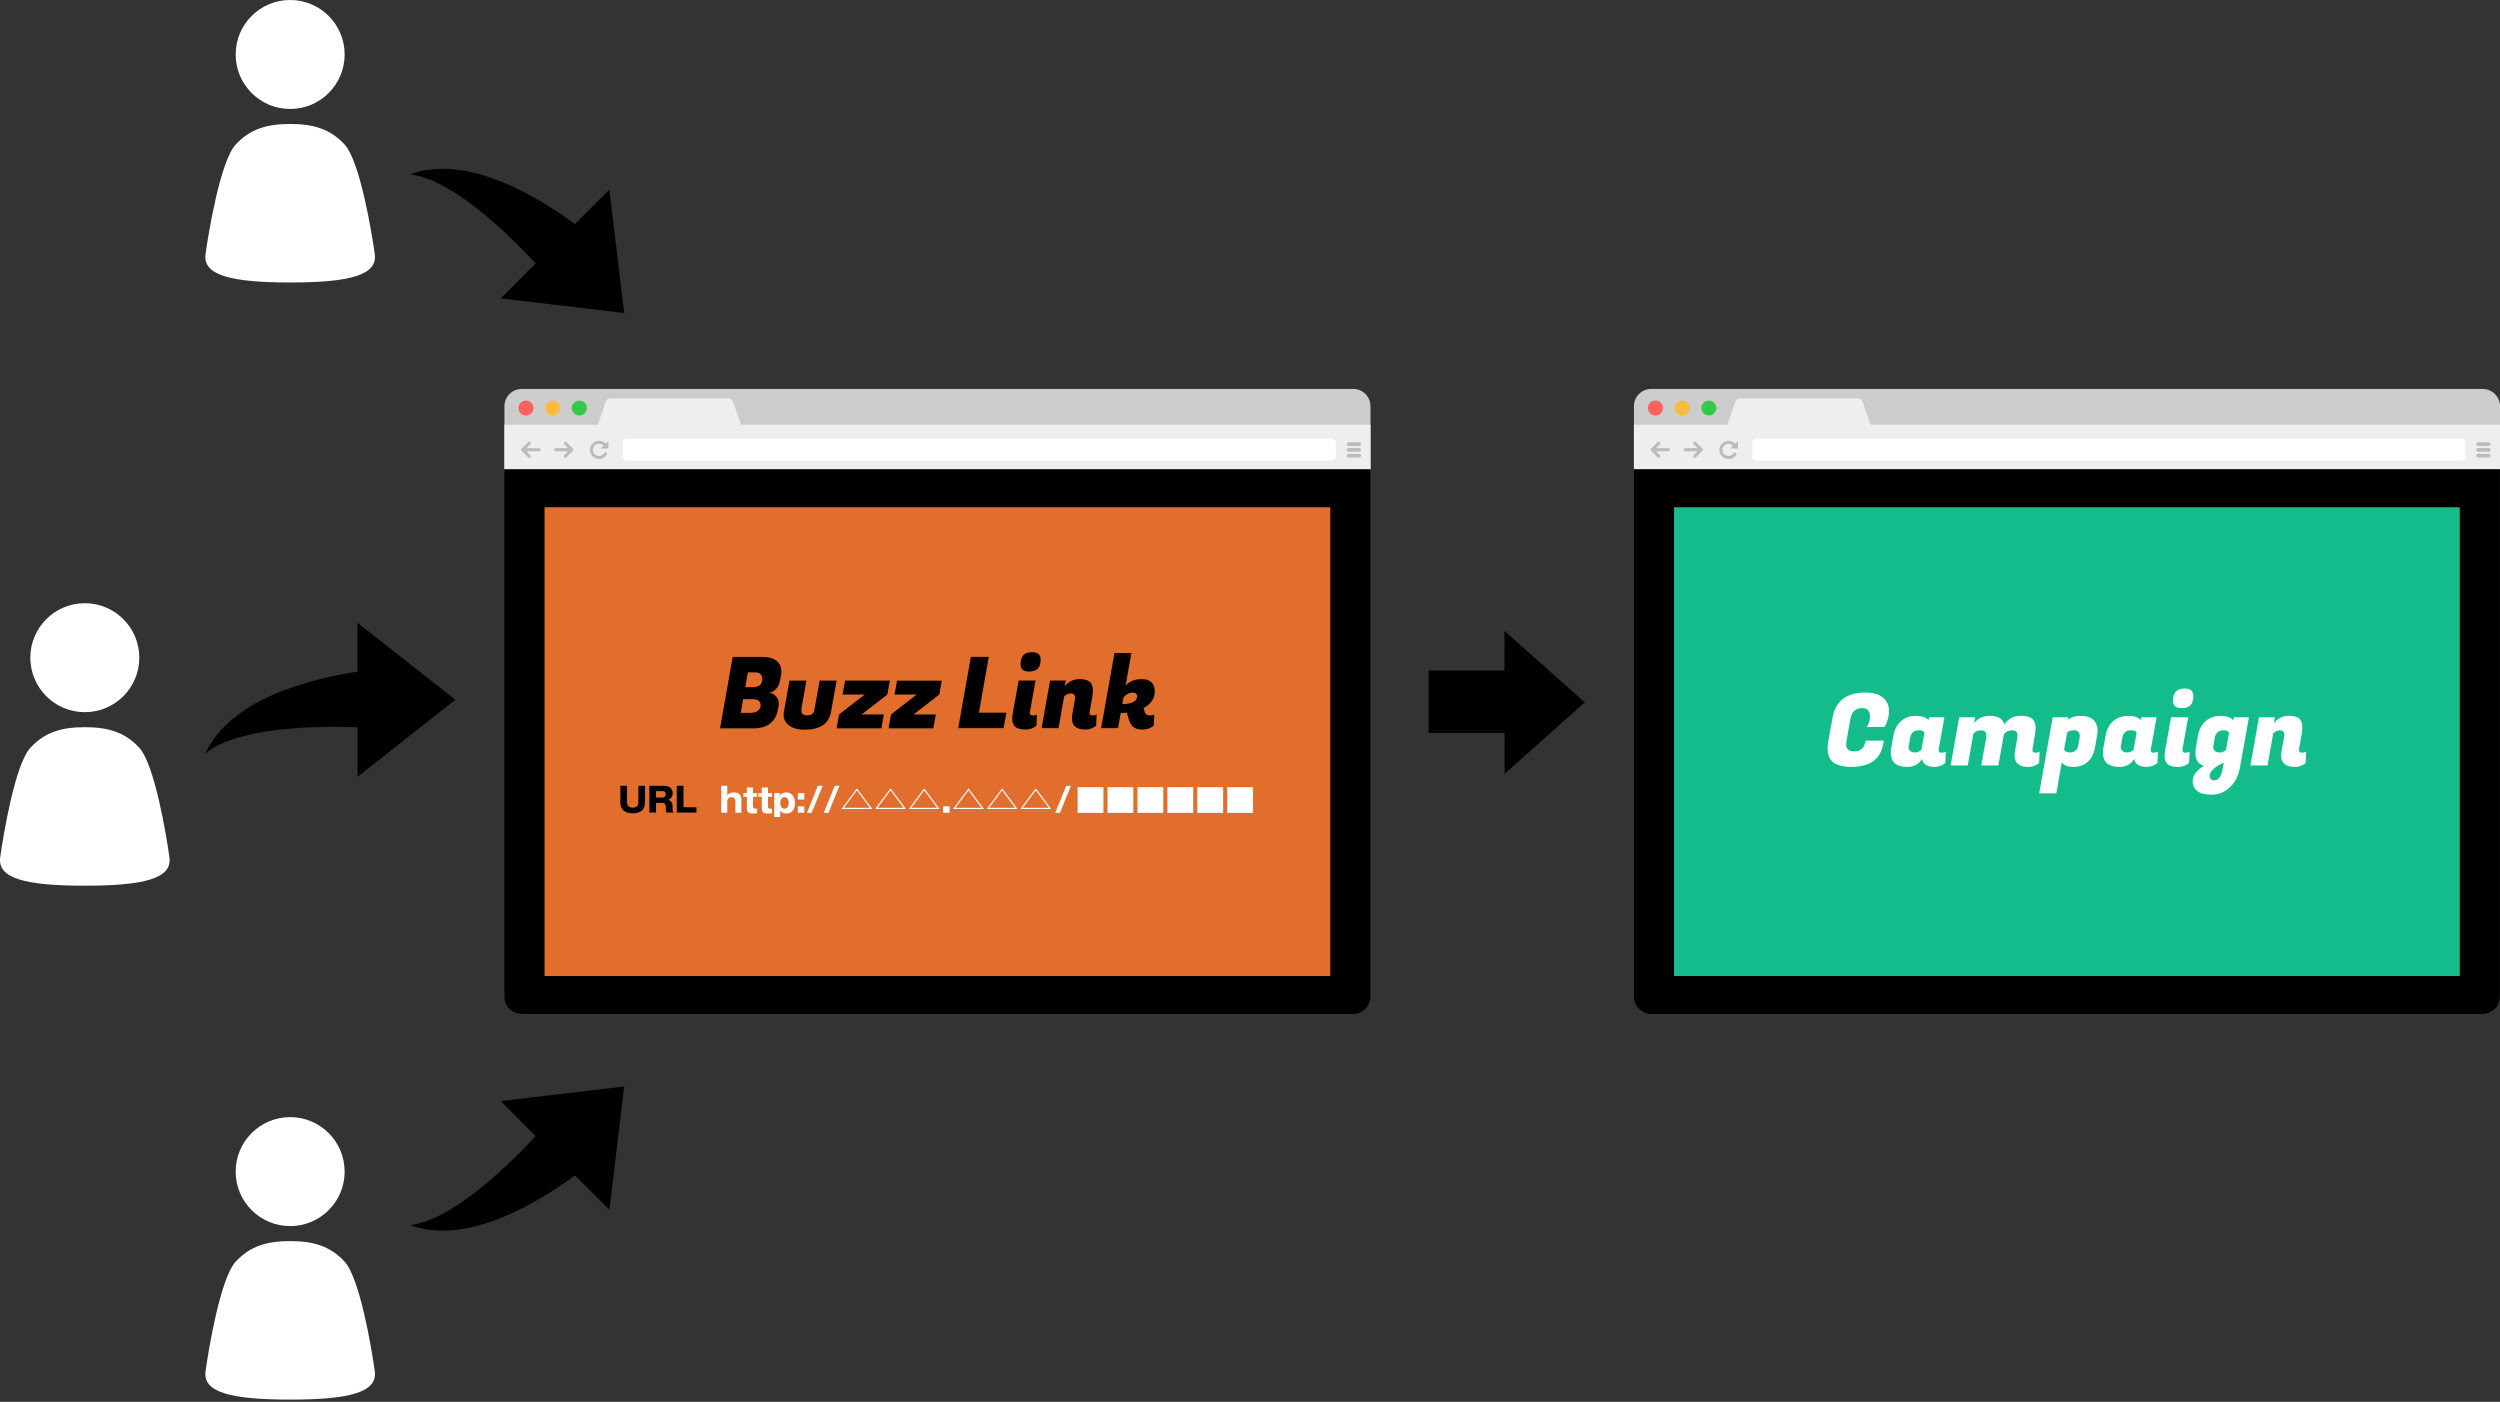 <svg xmlns="http://www.w3.org/2000/svg" xmlns:xlink="http://www.w3.org/1999/xlink" width="560" height="314" viewBox="0 0 560 314"><rect x="0" y="0" width="560" height="314" fill="#333333" stroke="none"/><defs><path id="a" d="M0 0h560v313.51H0z"/></defs><clipPath id="b"><use xlink:href="#a" overflow="visible"/></clipPath><path clip-path="url(#b)" fill="#FFF" d="M31.204 147.323c0 6.74-5.464 12.204-12.204 12.204s-12.205-5.464-12.205-12.204S12.26 135.12 19 135.12c6.74 0 12.204 5.463 12.204 12.203M37.956 192.054c-.638-4.703-3.31-20.823-6.75-24.553-3.198-3.464-6.943-4.613-12.206-4.613-5.262 0-9.008 1.15-12.204 4.614-3.44 3.73-6.113 19.85-6.752 24.554-.638 4.703 5.632 6.34 18.956 6.34s19.594-1.637 18.956-6.34M77.2 12.205c0 6.74-5.465 12.204-12.205 12.204S52.79 18.944 52.79 12.204 58.254 0 64.995 0C71.735 0 77.2 5.464 77.2 12.205M83.95 56.935c-.637-4.703-3.31-20.823-6.75-24.553-3.197-3.465-6.942-4.614-12.205-4.614-5.262 0-9.008 1.15-12.204 4.614-3.44 3.73-6.112 19.85-6.75 24.553-.64 4.703 5.63 6.34 18.955 6.34 13.323 0 19.593-1.637 18.956-6.34"/><path clip-path="url(#b)" fill="#CCC" d="M556.12 87.12H369.88c-2.143 0-3.88 1.728-3.88 3.86v14.143h194V90.98c0-2.132-1.737-3.86-3.88-3.86"/><path clip-path="url(#b)" fill="#EEE" d="M419.015 95.147l-1.825-5.234a.97.97 0 0 0-.916-.65h-26.62c-.414 0-.782.26-.917.65l-1.826 5.234H366v9.976h194v-9.976H419.015z"/><path clip-path="url(#b)" fill="#BBB" d="M373.728 100.39h-2.8l.876-.87a.342.342 0 0 0 0-.487.346.346 0 0 0-.488 0l-1.465 1.457a.34.34 0 0 0 0 .485l1.466 1.456a.345.345 0 0 0 .488 0 .34.34 0 0 0 0-.484l-.875-.87h2.798a.344.344 0 1 0 0-.687M379.877 99.033a.346.346 0 0 0-.488 0 .342.342 0 0 0 0 .486l.874.87h-2.8a.343.343 0 0 0 0 .686h2.8l-.875.87a.34.34 0 0 0 0 .485.345.345 0 0 0 .487 0l1.465-1.455a.34.34 0 0 0 0-.486l-1.465-1.457zM389.29 100.472v-1.727l-.63.625c-.38-.395-.9-.63-1.465-.63-1.13 0-2.05.915-2.05 2.038 0 1.123.92 2.037 2.05 2.037a2.04 2.04 0 0 0 1.734-.953.346.346 0 0 0-.584-.365c-.252.394-.683.63-1.15.63-.75 0-1.36-.605-1.36-1.35 0-.744.61-1.35 1.36-1.35.377 0 .725.16.98.426l-.623.618h1.737z"/><path clip-path="url(#b)" fill="#FFF" d="M551.24 103.192H393.513a1 1 0 0 1-1-1v-2.94a1 1 0 0 1 1-1H551.24a1 1 0 0 1 1 1v2.94a1 1 0 0 1-1 1"/><path clip-path="url(#b)" fill="#BBB" d="M557.48 99.897h-2.398a.417.417 0 0 1 0-.833h2.4a.417.417 0 0 1 0 .833M557.48 101.195h-2.398a.417.417 0 0 1 0-.833h2.4a.417.417 0 0 1 0 .833M557.48 102.492h-2.398a.417.417 0 0 1 0-.833h2.4a.417.417 0 0 1 0 .832"/><path clip-path="url(#b)" fill="#FC615C" d="M372.496 91.4c0 .92-.752 1.668-1.678 1.668a1.673 1.673 0 0 1-1.678-1.668c0-.92.75-1.668 1.678-1.668.926 0 1.678.747 1.678 1.668"/><path clip-path="url(#b)" fill="#FDBC40" d="M378.48 91.4c0 .92-.75 1.668-1.677 1.668a1.673 1.673 0 0 1-1.678-1.668c0-.92.75-1.668 1.678-1.668.926 0 1.677.747 1.677 1.668"/><path clip-path="url(#b)" fill="#34C849" d="M384.466 91.4c0 .92-.75 1.668-1.677 1.668a1.673 1.673 0 0 1-1.68-1.668c0-.92.752-1.668 1.68-1.668.925 0 1.676.747 1.676 1.668"/><path clip-path="url(#b)" d="M462.985 105.124H366v118.14c0 2.13 1.737 3.857 3.88 3.857h186.21c2.143 0 3.88-1.726 3.88-3.856v-118.14h-96.985z"/><path clip-path="url(#b)" fill="#14BC8B" d="M374.985 113.623h176v105h-176z"/><path clip-path="url(#b)" fill="#FFF" d="M414.717 171.782c-2.15 0-3.64-.464-4.468-1.392-.573-.66-.858-1.58-.858-2.763 0-.51.053-1.057.158-1.64l.924-5.167c.68-3.788 3.122-5.683 7.335-5.683 1.744 0 3.068.37 3.97 1.112.903.74 1.355 1.755 1.355 3.043 0 .6-.087 1.193-.26 1.785-.172.592-.342 1.03-.507 1.313l-.248.45h-3.994c.496-.568.744-1.377.744-2.425 0-.555-.144-.992-.43-1.314s-.706-.48-1.263-.48c-1.52 0-2.423.838-2.708 2.514l-.79 4.538a6.04 6.04 0 0 0-.113 1.145c0 .99.594 1.483 1.782 1.483 1.43 0 2.285-.8 2.57-2.404h4.063l-.113.652c-.6 3.49-2.986 5.234-7.153 5.234M434.26 168.01c0 .39.198.583.597.583.4 0 .733-.074 1.005-.224l-.114 2.536c-.72.585-1.532.876-2.436.876-1.656 0-2.573-.598-2.754-1.796-.752 1.198-1.857 1.796-3.317 1.796-2.466 0-3.7-1.055-3.7-3.166 0-.36.038-.757.113-1.19l.474-2.63c.24-1.346.794-2.42 1.66-3.222s1.992-1.202 3.384-1.202 2.337.322 2.833.966l.112-.674h3.43l-1.263 7.076c-.015.09-.022.18-.022.27m-6.68-1.078c-.03.135-.047.32-.047.562 0 .24.114.475.34.707.226.234.605.35 1.14.35s.996-.21 1.388-.63l.678-3.772c-.166-.374-.557-.562-1.174-.562-1.158 0-1.835.556-2.03 1.662l-.295 1.684zM455.944 168.594c.346 0 .654-.075.925-.226l-.114 2.538a3.685 3.685 0 0 1-2.414.876c-2.047 0-3.068-.853-3.068-2.56 0-.3.03-.62.09-.966l.474-2.764c.045-.27.068-.54.068-.808 0-.72-.396-1.078-1.186-1.078-.79 0-1.41.308-1.86.92l-1.22 6.94h-3.835l1.06-5.975c.045-.268.068-.538.068-.807 0-.72-.406-1.078-1.22-1.078-.646 0-1.203.247-1.67.74l-1.263 7.12h-3.837l1.92-10.803h3.563l-.247 1.348c.9-1.108 2.044-1.662 3.43-1.662 1.954 0 3.067.643 3.34 1.93.9-1.287 2.11-1.93 3.62-1.93 1.512 0 2.494.336 2.945 1.01.3.465.45.975.45 1.527 0 .555-.036 1.056-.11 1.505l-.565 3.347a1.41 1.41 0 0 0-.022.247c0 .408.225.61.676.61M466.03 160.372c1.535 0 2.596.404 3.182 1.213.422.555.633 1.258.633 2.112 0 .344-.04.71-.112 1.1l-.452 2.628c-.254 1.424-.804 2.505-1.646 3.246s-1.896 1.112-3.16 1.112-2.143-.336-2.64-1.01l-1.218 6.94h-3.836l3.023-17.05h3.476l-.114.608c.706-.598 1.66-.898 2.865-.898m-2.346 8.176a1.93 1.93 0 0 0 1.175-.403c.358-.27.585-.674.675-1.213l.294-1.686c.03-.148.044-.336.044-.56 0-.227-.098-.465-.293-.72-.195-.255-.533-.383-1.015-.383-.782 0-1.295.188-1.534.562l-.677 3.773c.21.42.654.63 1.33.63M481.782 168.01c0 .39.2.583.598.583s.733-.074 1.004-.224l-.113 2.536c-.72.585-1.532.876-2.436.876-1.655 0-2.573-.598-2.753-1.796-.75 1.198-1.857 1.796-3.316 1.796-2.468 0-3.7-1.055-3.7-3.166 0-.36.036-.757.112-1.19l.475-2.63c.24-1.346.794-2.42 1.658-3.222.865-.8 1.993-1.202 3.386-1.202 1.392 0 2.335.322 2.832.966l.112-.674h3.43l-1.264 7.076c-.015.09-.022.18-.022.27m-6.68-1.078a2.79 2.79 0 0 0-.045.562c0 .24.113.475.338.707.227.234.606.35 1.14.35s.998-.21 1.39-.63l.676-3.772c-.165-.374-.556-.562-1.173-.562-1.158 0-1.835.556-2.03 1.662l-.295 1.684zM489.544 168.593c.347 0 .654-.074.925-.224l-.113 2.537a3.688 3.688 0 0 1-2.414.875c-1.37 0-2.257-.314-2.663-.943a2.414 2.414 0 0 1-.406-1.337c0-.472.03-.887.09-1.247l1.354-7.592h3.836l-1.265 7.076c-.016.09-.022.172-.022.247 0 .405.224.606.676.606m-2.775-11.59c0-.958.214-1.658.642-2.1.43-.442 1.095-.663 1.998-.663 1.263 0 1.895.554 1.895 1.662 0 .944-.214 1.633-.643 2.067s-1.102.65-2.02.65c-1.25 0-1.873-.54-1.873-1.617M499.507 176.343c-1.183 1.107-2.532 1.66-4.05 1.66-1.52 0-2.615-.275-3.284-.83-.67-.554-1.004-1.28-1.004-2.178 0-1.318.84-2.464 2.525-3.437-1.277-.404-1.918-1.37-1.918-2.897 0-.374.037-.786.113-1.235l.45-2.628c.24-1.347.798-2.422 1.67-3.223.873-.8 2.005-1.202 3.397-1.202 1.393 0 2.344.337 2.855 1.01l.135-.718h3.362l-1.986 11.164c-.33 1.9-1.086 3.406-2.267 4.515m-3.532-1.55c.98 0 1.617-.884 1.918-2.65l.227-1.304c-2.092.974-3.138 1.953-3.138 2.942 0 .3.087.543.26.73.173.187.416.28.733.28m-.16-7.86a2.79 2.79 0 0 0-.044.562c0 .24.114.475.34.707.226.234.605.35 1.14.35.533 0 .997-.21 1.388-.63l.677-3.772c-.21-.374-.608-.562-1.195-.562-.588 0-1.047.15-1.376.45-.33.3-.542.703-.633 1.212l-.294 1.684zM511.68 164.572c0-.644-.31-.966-.936-.966-.625 0-1.14.233-1.546.697l-1.264 7.165h-3.836l1.918-10.804h3.565l-.247 1.324c.888-1.093 2.01-1.64 3.362-1.64s2.234.33 2.64.99c.256.418.384.896.384 1.436s-.038 1.04-.114 1.505l-.61 3.458c-.014.09-.02.173-.02.247 0 .405.225.607.676.607.346 0 .655-.075.926-.225l-.112 2.538a3.69 3.69 0 0 1-2.415.876c-2.046 0-3.067-.853-3.067-2.56 0-.3.03-.622.09-.966l.54-2.988a4.47 4.47 0 0 0 .068-.694"/><path clip-path="url(#b)" d="M46.004 168.737c5.96-12.68 24.42-16.783 34.077-18.308l-.008-10.93 21.932 17.24-21.906 17.27-.008-11.094c-9.22-.343-26.592-.113-34.086 5.82M91.816 39.05c13.16-4.746 29.085 5.39 36.98 11.13l7.708-7.72 3.312 27.65-27.657-3.27 7.825-7.838c-6.265-6.753-18.69-18.853-28.17-19.953"/><path clip-path="url(#b)" fill="#FFF" d="M77.2 262.44c0 6.74-5.465 12.204-12.205 12.204S52.79 269.18 52.79 262.44s5.464-12.204 12.205-12.204c6.74 0 12.204 5.464 12.204 12.204M83.95 307.17c-.637-4.702-3.31-20.822-6.75-24.553-3.197-3.465-6.942-4.613-12.205-4.613-5.262 0-9.008 1.148-12.204 4.613-3.44 3.73-6.112 19.85-6.75 24.554-.64 4.704 5.63 6.34 18.955 6.34 13.323 0 19.593-1.636 18.956-6.34"/><path clip-path="url(#b)" d="M91.816 274.428c13.16 4.744 29.085-5.39 36.98-11.132l7.708 7.722 3.312-27.65-27.657 3.27 7.825 7.838c-6.265 6.752-18.69 18.85-28.17 19.952M355 157.32l-18-15.982.008 8.86H320v14h17.02l.008 9.14z"/><path clip-path="url(#b)" fill="#CCC" d="M303.114 87.12h-186.24c-2.143 0-3.88 1.728-3.88 3.86v14.143h194V90.98c0-2.132-1.736-3.86-3.88-3.86"/><path clip-path="url(#b)" fill="#EEE" d="M166.01 95.147l-1.827-5.234a.968.968 0 0 0-.916-.65h-26.62c-.414 0-.782.26-.917.65l-1.826 5.234h-20.91v9.976h194v-9.976H166.01z"/><path clip-path="url(#b)" fill="#BBB" d="M120.722 100.39h-2.8l.876-.87a.342.342 0 0 0 0-.487.346.346 0 0 0-.488 0l-1.465 1.457a.34.34 0 0 0 0 .485l1.465 1.456a.345.345 0 0 0 .488 0 .34.34 0 0 0 0-.484l-.875-.87h2.8a.344.344 0 1 0 0-.687M126.872 99.033a.346.346 0 0 0-.488 0 .342.342 0 0 0 0 .486l.875.87h-2.8a.343.343 0 0 0 0 .686h2.8l-.876.87a.34.34 0 0 0 0 .485.345.345 0 0 0 .488 0l1.465-1.455a.342.342 0 0 0 0-.486l-1.465-1.457zM136.285 100.472v-1.727l-.63.625a2.03 2.03 0 0 0-1.465-.63c-1.13 0-2.05.915-2.05 2.038 0 1.123.92 2.037 2.05 2.037a2.04 2.04 0 0 0 1.734-.953.342.342 0 0 0-.108-.473.346.346 0 0 0-.476.107c-.25.395-.68.632-1.15.632-.75 0-1.358-.607-1.358-1.352 0-.744.61-1.35 1.358-1.35.378 0 .726.16.98.426l-.622.618h1.737z"/><path clip-path="url(#b)" fill="#FFF" d="M298.234 103.192H140.507a1 1 0 0 1-1-1v-2.94a1 1 0 0 1 1-1h157.727a1 1 0 0 1 1 1v2.94a1 1 0 0 1-1 1"/><path clip-path="url(#b)" fill="#BBB" d="M304.476 99.897h-2.4a.417.417 0 0 1 0-.833h2.4a.417.417 0 0 1 0 .833M304.476 101.195h-2.4a.417.417 0 0 1 0-.833h2.4a.417.417 0 0 1 0 .833M304.476 102.492h-2.4a.417.417 0 0 1 0-.833h2.4a.417.417 0 0 1 0 .832"/><path clip-path="url(#b)" fill="#FC615C" d="M119.49 91.4c0 .92-.75 1.668-1.677 1.668a1.673 1.673 0 0 1-1.678-1.668c0-.92.75-1.668 1.678-1.668.926 0 1.677.747 1.677 1.668"/><path clip-path="url(#b)" fill="#FDBC40" d="M125.475 91.4c0 .92-.75 1.668-1.677 1.668a1.673 1.673 0 0 1-1.678-1.668c0-.92.75-1.668 1.678-1.668.926 0 1.677.747 1.677 1.668"/><path clip-path="url(#b)" fill="#34C849" d="M131.46 91.4c0 .92-.75 1.668-1.677 1.668a1.673 1.673 0 0 1-1.678-1.668c0-.92.75-1.668 1.678-1.668.926 0 1.677.747 1.677 1.668"/><path clip-path="url(#b)" d="M209.98 105.124h-96.986v118.14c0 2.13 1.737 3.857 3.88 3.857h186.21c2.142 0 3.88-1.726 3.88-3.856v-118.14h-96.985z"/><path clip-path="url(#b)" fill="#E26E2D" d="M121.98 113.623h176v105h-176z"/><path clip-path="url(#b)" d="M224.808 163.1h-10.165l2.83-15.958h4.013l-2.207 12.5h6.152zM231.36 160.262c.343 0 .647-.073.915-.222l-.11 2.505c-.7.576-1.495.864-2.387.864-1.352 0-2.23-.31-2.63-.932a2.383 2.383 0 0 1-.4-1.318c0-.466.028-.876.088-1.23l1.337-7.49h3.79l-1.248 6.98a1.47 1.47 0 0 0-.023.244c0 .4.223.598.67.598m-2.743-11.436c0-.945.21-1.636.634-2.072.424-.436 1.08-.654 1.973-.654 1.25 0 1.873.547 1.873 1.64 0 .93-.212 1.61-.636 2.04-.423.428-1.09.642-1.995.642-1.234 0-1.85-.532-1.85-1.596M240.812 156.295c0-.635-.31-.953-.925-.953a1.94 1.94 0 0 0-1.527.687l-1.248 7.07h-3.79l1.895-10.66h3.522l-.246 1.306c.876-1.078 1.984-1.618 3.32-1.618s2.208.326 2.61.976c.252.413.378.886.378 1.418 0 .532-.037 1.027-.11 1.485l-.603 3.413a1.48 1.48 0 0 0-.024.244c0 .398.223.598.67.598.34 0 .646-.074.913-.222l-.112 2.505c-.7.576-1.494.864-2.386.864-2.02 0-3.03-.843-3.03-2.527 0-.296.03-.613.088-.953l.535-2.948c.046-.266.067-.495.067-.687M257.642 160.263c.342 0 .647-.074.914-.223l-.11 2.505c-.7.576-1.554.864-2.565.864-1.01 0-1.756-.267-2.24-.8-.482-.53-.857-1.425-1.125-2.68l-.067-.312c-.312.044-.78.08-1.404.11l-.602 3.37h-3.79l2.988-16.822h3.79l-1.294 7.292c.877-.96 2.066-1.44 3.567-1.44 1.01 0 1.757.247 2.24.74.483.497.725 1.158.725 1.985 0 1.596-.84 2.844-2.52 3.745l.246.82c.163.563.58.845 1.248.845m-3.856-5.12c-.803 0-1.516.377-2.14 1.13l-.245 1.463c2.2-.09 3.3-.672 3.3-1.75a.82.82 0 0 0-.234-.61c-.156-.156-.383-.233-.68-.233M170.604 147.155h-6.477l-2.837 15.99h7.46c1.608 0 2.863-.364 3.764-1.09.9-.726 1.47-1.725 1.708-2.997l.134-.69c.06-.28.09-.546.09-.798 0-.622-.216-1.162-.648-1.62-.432-.46-.856-.69-1.273-.69l.022-.177c.358 0 .77-.237 1.24-.71.47-.475.785-1.134.95-1.977l.2-1.066c.06-.326.09-.637.09-.933 0-.858-.268-1.57-.805-2.132-.714-.74-1.92-1.11-3.618-1.11m-.826 12.047c-.402.318-.946.478-1.63.478H165.935l.536-3.064h2.122c1.19 0 1.787.474 1.787 1.42 0 .46-.2.848-.602 1.166m-1.184-5.274h-1.653l.582-3.31h1.675c.506 0 .89.134 1.15.4.26.267.39.615.39 1.045 0 1.243-.713 1.865-2.143 1.865M199.325 152.462h-10.03l-.557 3.11h4.973l-5.754 4.462-.558 3.11h10.028l.558-3.11h-4.972l5.755-4.462zM200.374 155.57h4.973l-5.755 4.464-.558 3.11h10.03l.557-3.11h-4.972l5.755-4.463.558-3.108h-10.028zM183.605 152.462l-1.2 6.674c-.204.95-1.01 1.098-1.68 1.098-.805 0-1.207-.354-1.207-1.065 0-.268.022-.534.066-.8l1.05-5.908h-3.797l-1.25 6.996c-.414 2.354 1.457 3.996 4.558 3.996 3.086 0 5.464-1 6.006-3.996l1.252-6.996h-3.797zM144.493 176.02v3.668c0 1.84-1.207 2.49-2.79 2.49-1.153 0-2.742-.39-2.742-2.49v-3.667h1.5v3.742c0 .88.712 1.156 1.275 1.156.434 0 1.26-.202 1.26-1.156v-3.74h1.498zM150.645 181.164c0 .253 0 .618.21.73v.12h-1.567c-.12-.218-.142-.44-.142-.71v-.603c0-.297-.128-.55-.24-.655-.083-.074-.202-.21-.63-.21h-1.32v2.178h-1.506v-5.992h3.246c1.432 0 1.98.776 1.98 1.642 0 .41-.143.797-.36 1.064-.226.283-.51.39-.765.478.278.03.443.066.608.193.412.3.487.76.487 1.066v.7zm-3.688-2.52h1.5c.284 0 .66-.215.66-.722 0-.44-.31-.708-.646-.708h-1.513v1.43zM151.596 182.014v-5.993h1.5v4.8H156v1.194z"/><path clip-path="url(#b)" fill="#FFF" d="M162.91 176.02v2.148c.15-.232.566-.675 1.486-.675 1.124 0 1.667.623 1.667 1.6v2.965h-1.343v-2.612c0-.632-.407-.887-.897-.887-.61 0-.913.457-.913.923v2.575h-1.35v-6.037h1.35zM168.68 178.478v2.154c0 .42.218.503.512.503h.392v1.037c-.143 0-.852.053-1.018.053-1.026 0-1.267-.488-1.267-1.104v-2.642h-.763v-.818h.762v-1.247h1.38v1.247h.92v.818h-.92zM172.027 178.478v2.154c0 .42.218.503.513.503h.392v1.037c-.143 0-.853.053-1.018.053-1.026 0-1.267-.488-1.267-1.104v-2.642h-.762v-.818h.762v-1.247h1.38v1.247h.92v.818h-.92zM174.77 183.005h-1.35v-5.346h1.208l.03.6c.28-.525.838-.766 1.44-.766.876 0 1.985.6 1.985 2.38 0 1.344-.633 2.35-1.96 2.35-.846 0-1.17-.412-1.352-.638v1.42zm1.91-3.116c0-.94-.474-1.33-.95-1.33-.596 0-.95.563-.95 1.276 0 .91.46 1.314.95 1.314.588 0 .95-.547.95-1.26M180.164 179.093h-1.44v-1.434h1.44v1.433zm0 2.966h-1.44v-1.435h1.44v1.434zM180.76 182.06l2.458-6.04h1.056l-2.46 6.04zM184.53 182.06l2.46-6.04h1.055l-2.46 6.04zM195.39 181.21h-6.893l3.447-4.61 3.447 4.61zm-3.446-4.16l-2.904 3.89h5.808l-2.904-3.89zM202.932 181.21h-6.894l3.447-4.61 3.447 4.61zm-3.447-4.16l-2.904 3.89h5.81l-2.905-3.89zM210.474 181.21h-6.894l3.447-4.61 3.447 4.61zm-3.448-4.16l-2.904 3.89h5.808l-2.904-3.89zM211.264 180.625h1.44v1.434h-1.44zM220.39 181.21h-6.894l3.447-4.61 3.447 4.61zm-3.447-4.16l-2.904 3.89h5.807l-2.904-3.89zM227.932 181.21h-6.894l3.447-4.61 3.447 4.61zm-3.448-4.16l-2.904 3.89h5.808l-2.904-3.89zM235.473 181.21h-6.894l3.446-4.61 3.447 4.61zm-3.447-4.16l-2.904 3.89h5.808l-2.904-3.89zM236.376 182.06l2.46-6.04h1.055l-2.458 6.04zM241.387 176.33h5.78v5.753h-5.78zM248.09 176.33h5.78v5.753h-5.78zM254.794 176.33h5.78v5.753h-5.78zM261.497 176.33h5.78v5.753h-5.78zM268.2 176.33h5.78v5.753h-5.78zM274.904 176.33h5.78v5.753h-5.78z"/></svg>
